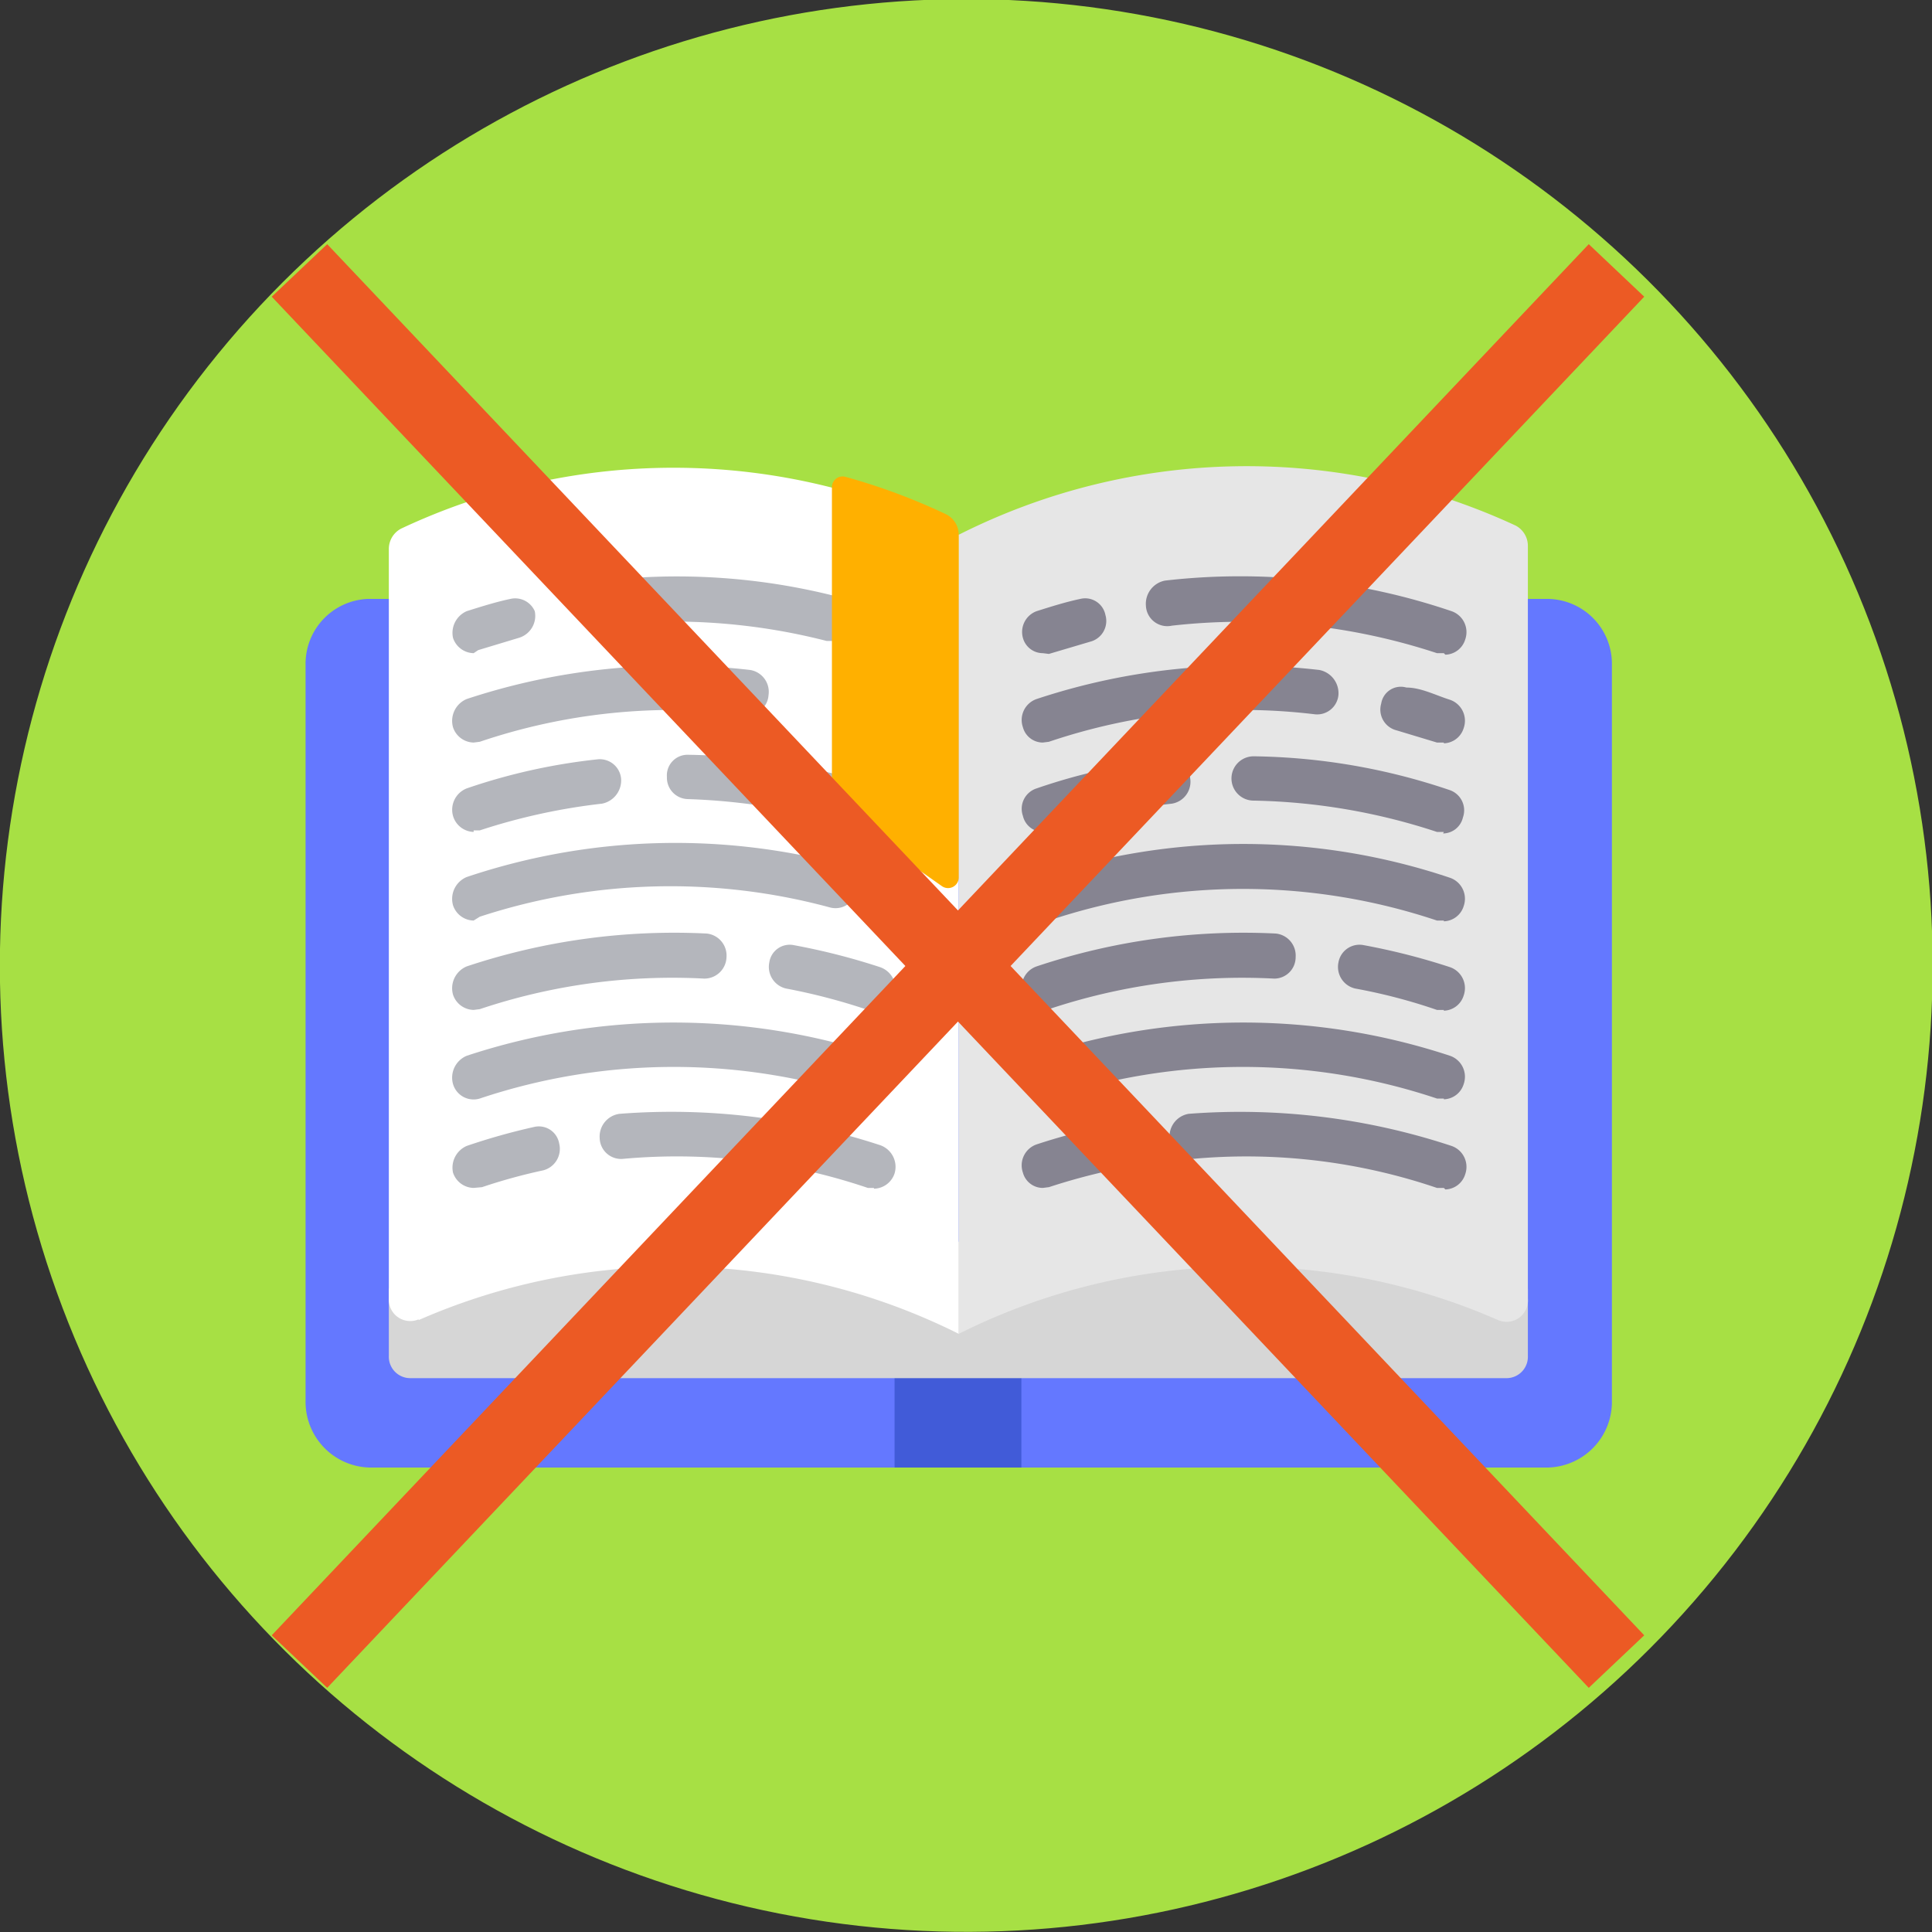 <svg xmlns="http://www.w3.org/2000/svg" viewBox="0 0 25.29 25.29"><rect x="0" y="0" width="25.29" height="25.29" fill="#333333" stroke="none"/><g data-name="Layer 2"><circle cx="12.65" cy="12.65" r="12.65" transform="rotate(-80.75 12.642 12.645)" fill="#a7e044"/><path d="M20.27 7.84H4.81a.85.85 0 00-.81.87v9.62a.86.86 0 00.83.88h15.44a.86.86 0 00.83-.88V8.71a.85.85 0 00-.83-.87z" fill="#6478ff"/><path fill="#415bd8" d="M11.71 17.75h1.66v1.46h-1.66z"/><path d="M20 16.87v.88a.28.28 0 01-.27.29H5.37a.28.28 0 01-.28-.29v-.88L6.74 16l6.63.29 5.52-.29z" fill="#d6d6d6"/><path d="M5.48 17.28a8.33 8.33 0 017.07.18V7a8.38 8.38 0 00-7.3-.08.3.3 0 00-.16.27V17a.28.28 0 00.39.27z" fill="#fff"/><path d="M12.55 17.46a8.31 8.31 0 017.06-.18A.28.28 0 0020 17V7.15a.3.3 0 00-.16-.27 8.36 8.36 0 00-7.29.12z" fill="#e6e6e6"/><path d="M13.65 15.55a.27.27 0 01-.26-.2.29.29 0 01.18-.37 8.19 8.19 0 01.85-.23.28.28 0 01.33.22.29.29 0 01-.21.35 8.12 8.12 0 00-.81.22zm5.25 0h-.09a7.75 7.75 0 00-3.2-.38.28.28 0 01-.3-.27.3.3 0 01.25-.32A8.82 8.82 0 0119 15a.29.29 0 01.18.37.28.28 0 01-.26.2zm0-1.17h-.09a8 8 0 00-5.08 0 .27.27 0 01-.34-.19.29.29 0 01.18-.37 8.63 8.63 0 015.41 0 .29.29 0 01.18.37.28.28 0 01-.26.2zm-5.25-1.16a.27.27 0 01-.26-.2.29.29 0 01.18-.37 8.54 8.54 0 013.13-.43.29.29 0 01.26.31.28.28 0 01-.28.28 8 8 0 00-2.95.4zm5.25 0h-.09a7.3 7.3 0 00-1.07-.28.29.29 0 01-.22-.34.28.28 0 01.32-.23 8.65 8.65 0 011.14.29.29.29 0 01.18.37.28.28 0 01-.26.2zm0-1.17h-.09a8 8 0 00-5.08 0 .27.27 0 01-.34-.19.29.29 0 01.18-.37 8.49 8.49 0 015.41 0 .29.29 0 01.18.37.28.28 0 01-.26.2zm-5.25-1.16a.27.27 0 01-.26-.21.28.28 0 01.18-.36 7.69 7.69 0 011.71-.38.27.27 0 01.3.25.29.29 0 01-.24.33 8.12 8.12 0 00-1.61.35h-.08zm5.25 0h-.09a8.11 8.11 0 00-2.4-.41.29.29 0 010-.58 8.29 8.29 0 012.56.44.28.28 0 01.18.36.27.27 0 01-.26.21zm-5.25-1.17a.27.27 0 01-.26-.2.29.29 0 01.18-.37 8.61 8.61 0 013.7-.38.31.31 0 01.25.33.28.28 0 01-.31.25 7.91 7.91 0 00-3.48.36zm5.25 0h-.09l-.53-.16a.28.28 0 01-.2-.35.26.26 0 01.33-.21c.19 0 .38.1.57.16a.29.29 0 01.18.37.28.28 0 01-.26.2zm-5.25-1.17a.27.27 0 01-.26-.2.29.29 0 01.18-.35c.19-.06.38-.12.57-.16a.27.27 0 01.33.21.28.28 0 01-.2.35l-.54.16zm5.25 0h-.09a8.17 8.17 0 00-3.47-.36.28.28 0 01-.34-.26.31.31 0 01.25-.33A8.61 8.61 0 0119 8a.29.29 0 01.18.37.28.28 0 01-.26.2z" fill="#868491"/><path d="M6.2 15.55a.29.29 0 01-.27-.2.31.31 0 01.18-.35 8.37 8.37 0 01.89-.25.27.27 0 01.32.22.29.29 0 01-.21.35 7.27 7.27 0 00-.8.22zm5.24 0h-.08a7.78 7.78 0 00-3.21-.38.28.28 0 01-.3-.27.3.3 0 01.26-.32 8.77 8.77 0 013.41.41.3.3 0 01.19.37.29.29 0 01-.27.2zm0-1.17h-.08a8 8 0 00-5.08 0 .28.28 0 01-.35-.19.31.31 0 01.18-.37 8.63 8.63 0 015.41 0 .31.31 0 01.19.37.29.29 0 01-.27.2zM6.2 13.22a.29.29 0 01-.27-.2.31.31 0 01.18-.37 8.59 8.59 0 013.14-.43.29.29 0 01.26.31.29.29 0 01-.29.28 7.93 7.93 0 00-2.94.4zm5.24 0h-.08a8 8 0 00-1.07-.28.29.29 0 01-.22-.34.27.27 0 01.31-.23 8.65 8.65 0 011.14.29.3.3 0 01.19.37.29.29 0 01-.27.2zM6.2 12.05a.29.29 0 01-.27-.2.31.31 0 01.18-.37 8.58 8.58 0 014.89-.17.31.31 0 01.21.36.28.28 0 01-.34.21 8 8 0 00-4.59.12zm0-1.16a.29.29 0 01-.27-.21.3.3 0 01.18-.36 7.82 7.82 0 011.71-.38.28.28 0 01.31.25.31.31 0 01-.25.33 8 8 0 00-1.6.35H6.2zm4.69-.17h-.07A8.42 8.42 0 009 10.46a.28.28 0 01-.27-.29.27.27 0 01.27-.29 8.37 8.37 0 012 .27.3.3 0 01.21.35.29.29 0 01-.27.22zm-4.69-1a.29.29 0 01-.27-.2.31.31 0 01.18-.37 8.65 8.65 0 013.71-.38.29.29 0 01.24.33.27.27 0 01-.31.25 7.88 7.88 0 00-3.47.36zm0-1.17a.29.29 0 01-.27-.2.31.31 0 01.18-.35c.19-.06.38-.12.57-.16A.28.28 0 017 8a.3.3 0 01-.21.35l-.53.16zm4.69-.16h-.07a8.08 8.08 0 00-2.94-.2.27.27 0 01-.3-.25.29.29 0 01.24-.33 8.46 8.46 0 013.18.21.29.29 0 01.21.35.29.29 0 01-.27.22z" fill="#b4b6bc"/><path d="M10.89 11.48a.13.13 0 00.21.12l.62-.43.61.43a.14.14 0 00.22-.12V7a.3.3 0 00-.17-.27 8.08 8.08 0 00-1.32-.49.14.14 0 00-.17.14z" fill="#ffb000"/><path d="M3.92 21.75L21.16 3.54m-17.24 0l17.24 18.21" fill="none" stroke="#ec5a24" stroke-miterlimit="10"/></g></svg>